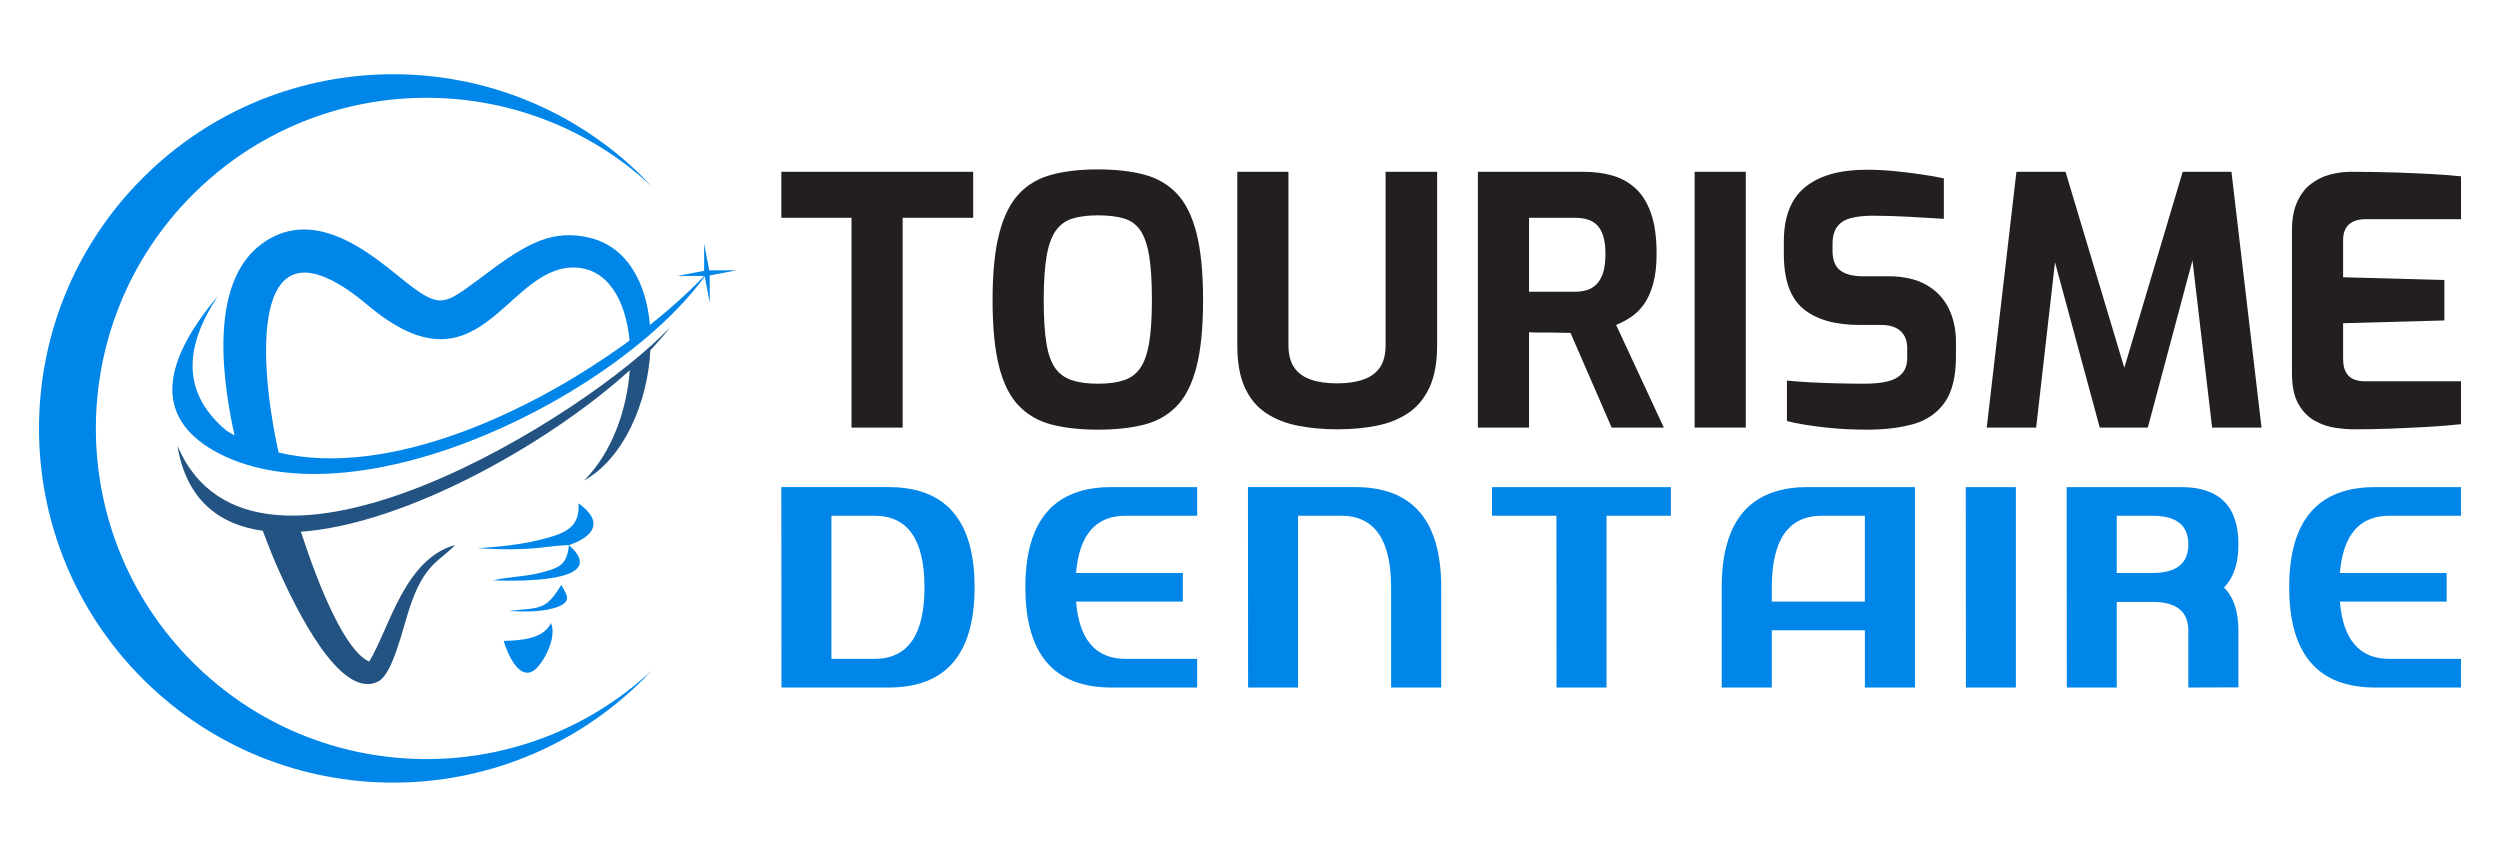 <?xml version="1.0" encoding="utf-8"?>
<!-- Generator: Adobe Illustrator 16.0.0, SVG Export Plug-In . SVG Version: 6.00 Build 0)  -->
<!DOCTYPE svg PUBLIC "-//W3C//DTD SVG 1.1//EN" "http://www.w3.org/Graphics/SVG/1.1/DTD/svg11.dtd">
<svg version="1.1" id="Calque_1" xmlns="http://www.w3.org/2000/svg" xmlns:xlink="http://www.w3.org/1999/xlink" x="0px" y="0px"
	 width="184.775px" height="63.334px" viewBox="0 0 184.775 63.334" enable-background="new 0 0 184.775 63.334"
	 xml:space="preserve">
<g>
	<g>
		<path fill-rule="evenodd" clip-rule="evenodd" fill="#0086E9" d="M39.539,49.493c-1.125,0.895-1.996-1.076-2.314-2.122
			c1.186-0.041,2.901-0.103,3.503-1.318C41.188,47.169,40.131,49.021,39.539,49.493L39.539,49.493z M42.052,40.289
			c3.161,2.819-3.897,2.663-5.603,2.606c1.016-0.258,2.396-0.27,3.504-0.563C41.338,41.965,41.901,41.777,42.052,40.289
			c-1.073,0.024-2.222,0.247-3.403,0.288c-1.17,0.04-2.202,0.015-3.367-0.059c1.65-0.102,3.342-0.279,4.85-0.676
			c1.554-0.41,2.762-0.827,2.622-2.646C45.6,39.25,42.079,40.272,42.052,40.289L42.052,40.289z M37.584,45.157
			c2.359-0.26,2.75-0.019,3.895-1.926c0.454,0.755,0.752,1.214-0.191,1.595C40.273,45.237,38.799,45.225,37.584,45.157
			L37.584,45.157z"/>
		<path fill-rule="evenodd" clip-rule="evenodd" fill="#0086E9" d="M16.745,31.836c-3.127-2.608-3.333-5.936-0.619-9.982
			c-4.544,5.39-4.518,9.281,0.082,11.675c10.438,5.325,29.953-4.524,36.096-13.407c-1.167,1.258-2.616,2.583-4.267,3.894
			c-0.272-3.109-1.673-5.768-4.439-6.44c-1.295-0.314-2.481-0.243-3.626,0.193c-1.817,0.694-3.385,1.998-4.729,2.981
			c-2.352,1.721-2.72,2.067-5.104,0.208c-2.19-1.707-6.671-5.974-10.798-2.932c-3.433,2.532-3.256,8.51-2.006,14.159
			C17.135,32.074,16.938,31.959,16.745,31.836L16.745,31.836z M46.529,25.167c-7.403,5.437-17.969,10.196-25.935,8.278
			c-0.07-0.303-0.13-0.583-0.182-0.839c-1.255-6.178-1.977-17.4,6.784-10.039c8.253,6.937,10.121-2.741,15.15-2.796
			C44.859,19.745,46.248,22.13,46.529,25.167L46.529,25.167z"/>
		<path fill-rule="evenodd" clip-rule="evenodd" fill="#235382" d="M22.24,39.3c-0.095,0.007-0.186,0.013-0.279,0.018
			c8.004-0.436,19.304-6.9,25.172-12.501c-0.189,0.181-0.387,0.363-0.587,0.546c-0.212,2.966-1.346,6.135-3.388,8.16
			c2.939-1.635,4.714-5.747,4.91-9.64l-0.021,0.021c0.57-0.598,1.073-1.181,1.493-1.74c-5.847,6.329-30.76,22.033-36.426,8.787
			c0.659,3.978,3.067,5.85,6.373,6.288l-0.064-0.009c0.448,1.215,0.892,2.289,1.285,3.154c1.044,2.301,4.417,9.46,7.261,7.975
			c1.074-0.563,1.802-3.941,2.335-5.524c1.065-3.163,2.131-3.307,3.341-4.555c-3.758,1.016-4.897,6.239-6.357,8.615
			C25.563,48.147,23.643,43.614,22.24,39.3L22.24,39.3z M47.136,26.812c0.106-0.101,0.209-0.201,0.312-0.301
			C47.345,26.61,47.243,26.711,47.136,26.812L47.136,26.812z M47.451,26.509c0.101-0.101,0.202-0.2,0.299-0.3
			C47.653,26.309,47.551,26.408,47.451,26.509L47.451,26.509z M47.756,26.202c0.097-0.099,0.192-0.195,0.285-0.294
			C47.949,26.007,47.853,26.104,47.756,26.202L47.756,26.202z M21.96,39.317L21.96,39.317c-0.215,0.012-0.43,0.02-0.642,0.022
			h-0.001c-0.212,0.003-0.42,0.001-0.626-0.006c0.205,0.007,0.414,0.009,0.626,0.006L21.96,39.317L21.96,39.317z M20.691,39.334
			c-0.205-0.006-0.408-0.019-0.607-0.033C20.283,39.315,20.486,39.328,20.691,39.334L20.691,39.334z M20.081,39.301
			c-0.201-0.016-0.397-0.036-0.592-0.063C19.683,39.265,19.879,39.285,20.081,39.301L20.081,39.301z"/>
		<polygon fill-rule="evenodd" clip-rule="evenodd" fill="#0086E9" points="52.041,17.988 52.417,19.981 54.448,19.978 
			52.453,20.355 52.457,22.385 52.08,20.392 50.049,20.396 52.044,20.017 52.041,17.988 		"/>
		<path fill-rule="evenodd" clip-rule="evenodd" fill="#0086E9" d="M14.243,48.946c-9.544-9.543-9.544-25.017,0-34.56
			c9.341-9.342,24.363-9.54,33.945-0.595c-0.2-0.215-0.405-0.427-0.616-0.637c-10.223-10.223-26.799-10.223-37.021,0
			c-10.224,10.224-10.224,26.799,0,37.023c10.223,10.223,26.799,10.223,37.021,0c0.211-0.21,0.416-0.423,0.616-0.637
			C38.606,58.485,23.583,58.288,14.243,48.946L14.243,48.946z"/>
	</g>
	<g>
		<path fill="#0086E9" d="M65.683,36.002c4.232,0,6.349,2.469,6.349,7.406s-2.116,7.406-6.349,7.406h-7.924l-0.011-14.813H65.683z
			 M61.451,38.118v10.58h3.175c2.469,0,3.703-1.764,3.703-5.29c0-3.527-1.234-5.29-3.703-5.29H61.451z"/>
		<path fill="#0086E9" d="M79.531,44.466c0.232,2.821,1.453,4.232,3.66,4.232h5.291v2.116h-6.348c-4.232,0-6.349-2.469-6.349-7.406
			s2.116-7.406,6.349-7.406h6.348v2.116h-5.291c-2.207,0-3.428,1.411-3.66,4.231h7.893v2.116H79.531z"/>
		<path fill="#0086E9" d="M95.939,50.814h-3.692l-0.011-14.813h7.935c4.232,0,6.349,2.469,6.349,7.406v7.406h-3.703v-7.406
			c0-3.527-1.233-5.29-3.703-5.29h-3.174V50.814z"/>
		<path fill="#0086E9" d="M123.498,36.002v2.116h-4.76v12.696h-3.693l-0.01-12.696h-4.762v-2.116H123.498z"/>
		<path fill="#0086E9" d="M130.955,46.583v4.231h-3.703v-7.406c0-4.938,2.115-7.406,6.348-7.406h7.938v14.813h-3.705v-4.231H130.955
			z M137.832,44.466v-6.348h-3.174c-2.469,0-3.703,1.763-3.703,5.29v1.058H137.832z"/>
		<path fill="#0086E9" d="M148.994,36.002v14.813H145.3l-0.012-14.813H148.994z"/>
		<path fill="#0086E9" d="M161.21,36.002c2.82,0,4.232,1.41,4.232,4.231c0,1.419-0.357,2.48-1.068,3.186
			c0.711,0.705,1.068,1.767,1.068,3.184v4.201l-3.703,0.011v-4.212c0-1.41-0.881-2.115-2.646-2.115h-2.645v6.327h-3.691
			l-0.012-14.813H161.21z M156.449,42.35h2.645c1.766,0,2.646-0.705,2.646-2.116c0-1.41-0.881-2.115-2.646-2.115h-2.645V42.35z"/>
		<path fill="#0086E9" d="M172.941,44.466c0.232,2.821,1.453,4.232,3.66,4.232h5.291v2.116h-6.348c-4.232,0-6.35-2.469-6.35-7.406
			s2.117-7.406,6.35-7.406h6.348v2.116h-5.291c-2.207,0-3.428,1.411-3.66,4.231h7.893v2.116H172.941z"/>
	</g>
	<g>
		<path fill="#231F20" d="M62.935,31.604V16.096h-5.187v-3.398h14.18v3.398h-5.212v15.508H62.935z"/>
		<path fill="#231F20" d="M81.152,31.757c-1.295,0-2.428-0.123-3.398-0.37c-0.971-0.246-1.784-0.706-2.439-1.38
			c-0.656-0.672-1.146-1.638-1.469-2.898c-0.324-1.261-0.485-2.904-0.485-4.932s0.165-3.675,0.498-4.944
			c0.332-1.269,0.821-2.243,1.469-2.925s1.456-1.15,2.427-1.405c0.971-0.256,2.104-0.383,3.398-0.383
			c1.294,0,2.427,0.127,3.398,0.383c0.972,0.255,1.779,0.724,2.427,1.405s1.133,1.656,1.456,2.925
			c0.323,1.27,0.485,2.917,0.485,4.944s-0.162,3.671-0.485,4.932s-0.809,2.227-1.456,2.898c-0.647,0.674-1.455,1.134-2.427,1.38
			C83.579,31.634,82.446,31.757,81.152,31.757z M81.152,28.359c0.767,0,1.405-0.085,1.916-0.256
			c0.511-0.169,0.916-0.473,1.214-0.907c0.298-0.434,0.516-1.056,0.651-1.864s0.204-1.86,0.204-3.155
			c0-1.363-0.068-2.453-0.204-3.271s-0.354-1.443-0.651-1.878s-0.703-0.729-1.214-0.882s-1.149-0.229-1.916-0.229
			c-0.732,0-1.354,0.076-1.865,0.229c-0.511,0.153-0.924,0.447-1.239,0.882s-0.545,1.061-0.689,1.878s-0.217,1.907-0.217,3.271
			c0,1.295,0.063,2.347,0.191,3.155s0.345,1.431,0.651,1.864c0.307,0.435,0.72,0.738,1.239,0.907
			C79.743,28.274,80.385,28.359,81.152,28.359z"/>
		<path fill="#231F20" d="M98.832,31.731c-1.04,0-2.011-0.089-2.913-0.269c-0.903-0.179-1.69-0.492-2.363-0.944
			c-0.673-0.451-1.191-1.081-1.558-1.89c-0.367-0.81-0.55-1.845-0.55-3.106V12.697h3.781v12.801c0,0.699,0.141,1.252,0.422,1.661
			c0.28,0.409,0.689,0.707,1.226,0.894c0.537,0.188,1.188,0.281,1.955,0.281c0.749,0,1.393-0.093,1.929-0.281
			c0.537-0.187,0.945-0.484,1.227-0.894s0.422-0.962,0.422-1.661V12.697h3.808v12.825c0,1.262-0.188,2.297-0.563,3.106
			c-0.374,0.809-0.894,1.438-1.558,1.89c-0.664,0.452-1.444,0.766-2.339,0.944C100.863,31.643,99.887,31.731,98.832,31.731z"/>
		<path fill="#231F20" d="M109.23,31.604V12.697h7.818c0.75,0,1.447,0.09,2.096,0.269c0.646,0.179,1.217,0.49,1.711,0.933
			c0.494,0.443,0.883,1.056,1.162,1.84c0.281,0.783,0.422,1.788,0.422,3.015c0,0.868-0.084,1.609-0.256,2.223
			c-0.17,0.613-0.395,1.116-0.676,1.508s-0.6,0.706-0.959,0.945c-0.357,0.238-0.725,0.434-1.1,0.588l3.527,7.587h-3.857l-3.041-7
			c-0.205,0-0.439-0.004-0.703-0.013c-0.264-0.008-0.533-0.013-0.805-0.013c-0.273,0-0.545,0-0.818,0
			c-0.271,0-0.518-0.008-0.74-0.025v7.051H109.23z M113.011,21.563h3.373c0.34,0,0.646-0.042,0.92-0.128
			c0.273-0.085,0.512-0.234,0.715-0.447c0.205-0.212,0.361-0.498,0.473-0.855s0.166-0.818,0.166-1.38
			c0-0.527-0.055-0.967-0.166-1.316c-0.111-0.349-0.268-0.621-0.473-0.817c-0.203-0.195-0.441-0.332-0.715-0.408
			c-0.273-0.077-0.58-0.115-0.92-0.115h-3.373V21.563z"/>
		<path fill="#231F20" d="M125.25,31.604V12.697h3.781v18.906H125.25z"/>
		<path fill="#231F20" d="M137.998,31.757c-0.494,0-1-0.013-1.52-0.037c-0.52-0.026-1.047-0.068-1.586-0.128
			c-0.535-0.06-1.041-0.129-1.518-0.205c-0.479-0.076-0.912-0.166-1.303-0.268V28.13c0.51,0.051,1.09,0.093,1.736,0.128
			c0.646,0.033,1.32,0.06,2.02,0.076c0.697,0.018,1.361,0.025,1.992,0.025c0.646,0,1.203-0.055,1.674-0.166
			c0.469-0.11,0.828-0.307,1.086-0.588c0.254-0.28,0.383-0.667,0.383-1.162v-0.69c0-0.562-0.166-0.991-0.498-1.29
			c-0.332-0.298-0.805-0.446-1.418-0.446h-1.611c-1.805,0-3.189-0.396-4.15-1.188c-0.963-0.792-1.443-2.142-1.443-4.05v-0.919
			c0-1.841,0.527-3.186,1.584-4.037c1.055-0.853,2.563-1.277,4.521-1.277c0.697,0,1.393,0.033,2.082,0.102s1.355,0.149,1.994,0.243
			s1.188,0.191,1.646,0.293v2.99c-0.783-0.052-1.656-0.103-2.617-0.154c-0.963-0.051-1.854-0.076-2.672-0.076
			c-0.578,0-1.094,0.056-1.545,0.166c-0.451,0.111-0.797,0.32-1.035,0.626c-0.238,0.307-0.357,0.741-0.357,1.304v0.511
			c0,0.664,0.188,1.142,0.563,1.431c0.373,0.289,0.928,0.435,1.66,0.435h1.865c1.141,0,2.082,0.209,2.824,0.625
			c0.74,0.418,1.293,0.993,1.66,1.726c0.365,0.732,0.549,1.567,0.549,2.504v1.072c0,1.482-0.277,2.615-0.83,3.398
			c-0.555,0.783-1.32,1.314-2.299,1.597C140.455,31.617,139.31,31.757,137.998,31.757z"/>
		<path fill="#231F20" d="M146.839,31.604l2.195-18.906h3.629l4.344,14.486l4.316-14.486h3.604l2.223,18.906h-3.652l-1.637-13.924
			l0.588,0.052l-3.705,13.872h-3.551l-3.756-13.872l0.639-0.026l-1.584,13.898H146.839z"/>
		<path fill="#231F20" d="M173.998,31.731c-0.408,0-0.877-0.038-1.404-0.114c-0.529-0.076-1.035-0.252-1.521-0.524
			c-0.484-0.272-0.887-0.685-1.201-1.239c-0.314-0.553-0.473-1.314-0.473-2.285V17.016c0-0.834,0.129-1.533,0.385-2.095
			c0.256-0.563,0.596-1.005,1.021-1.329c0.426-0.323,0.895-0.554,1.404-0.689c0.512-0.137,1.014-0.205,1.508-0.205
			c1.277,0,2.406,0.018,3.385,0.052c0.98,0.034,1.861,0.072,2.645,0.115c0.785,0.043,1.5,0.098,2.146,0.166v3.168h-7.051
			c-0.529,0-0.938,0.128-1.227,0.383c-0.289,0.256-0.436,0.648-0.436,1.176v2.733l7.486,0.205v2.989l-7.486,0.203v2.607
			c0,0.443,0.072,0.787,0.217,1.034c0.146,0.247,0.342,0.418,0.59,0.512c0.246,0.093,0.506,0.14,0.779,0.14h7.127v3.169
			c-0.75,0.084-1.58,0.152-2.49,0.203c-0.912,0.051-1.832,0.093-2.76,0.128C175.712,31.715,174.832,31.731,173.998,31.731z"/>
	</g>
</g>
</svg>
